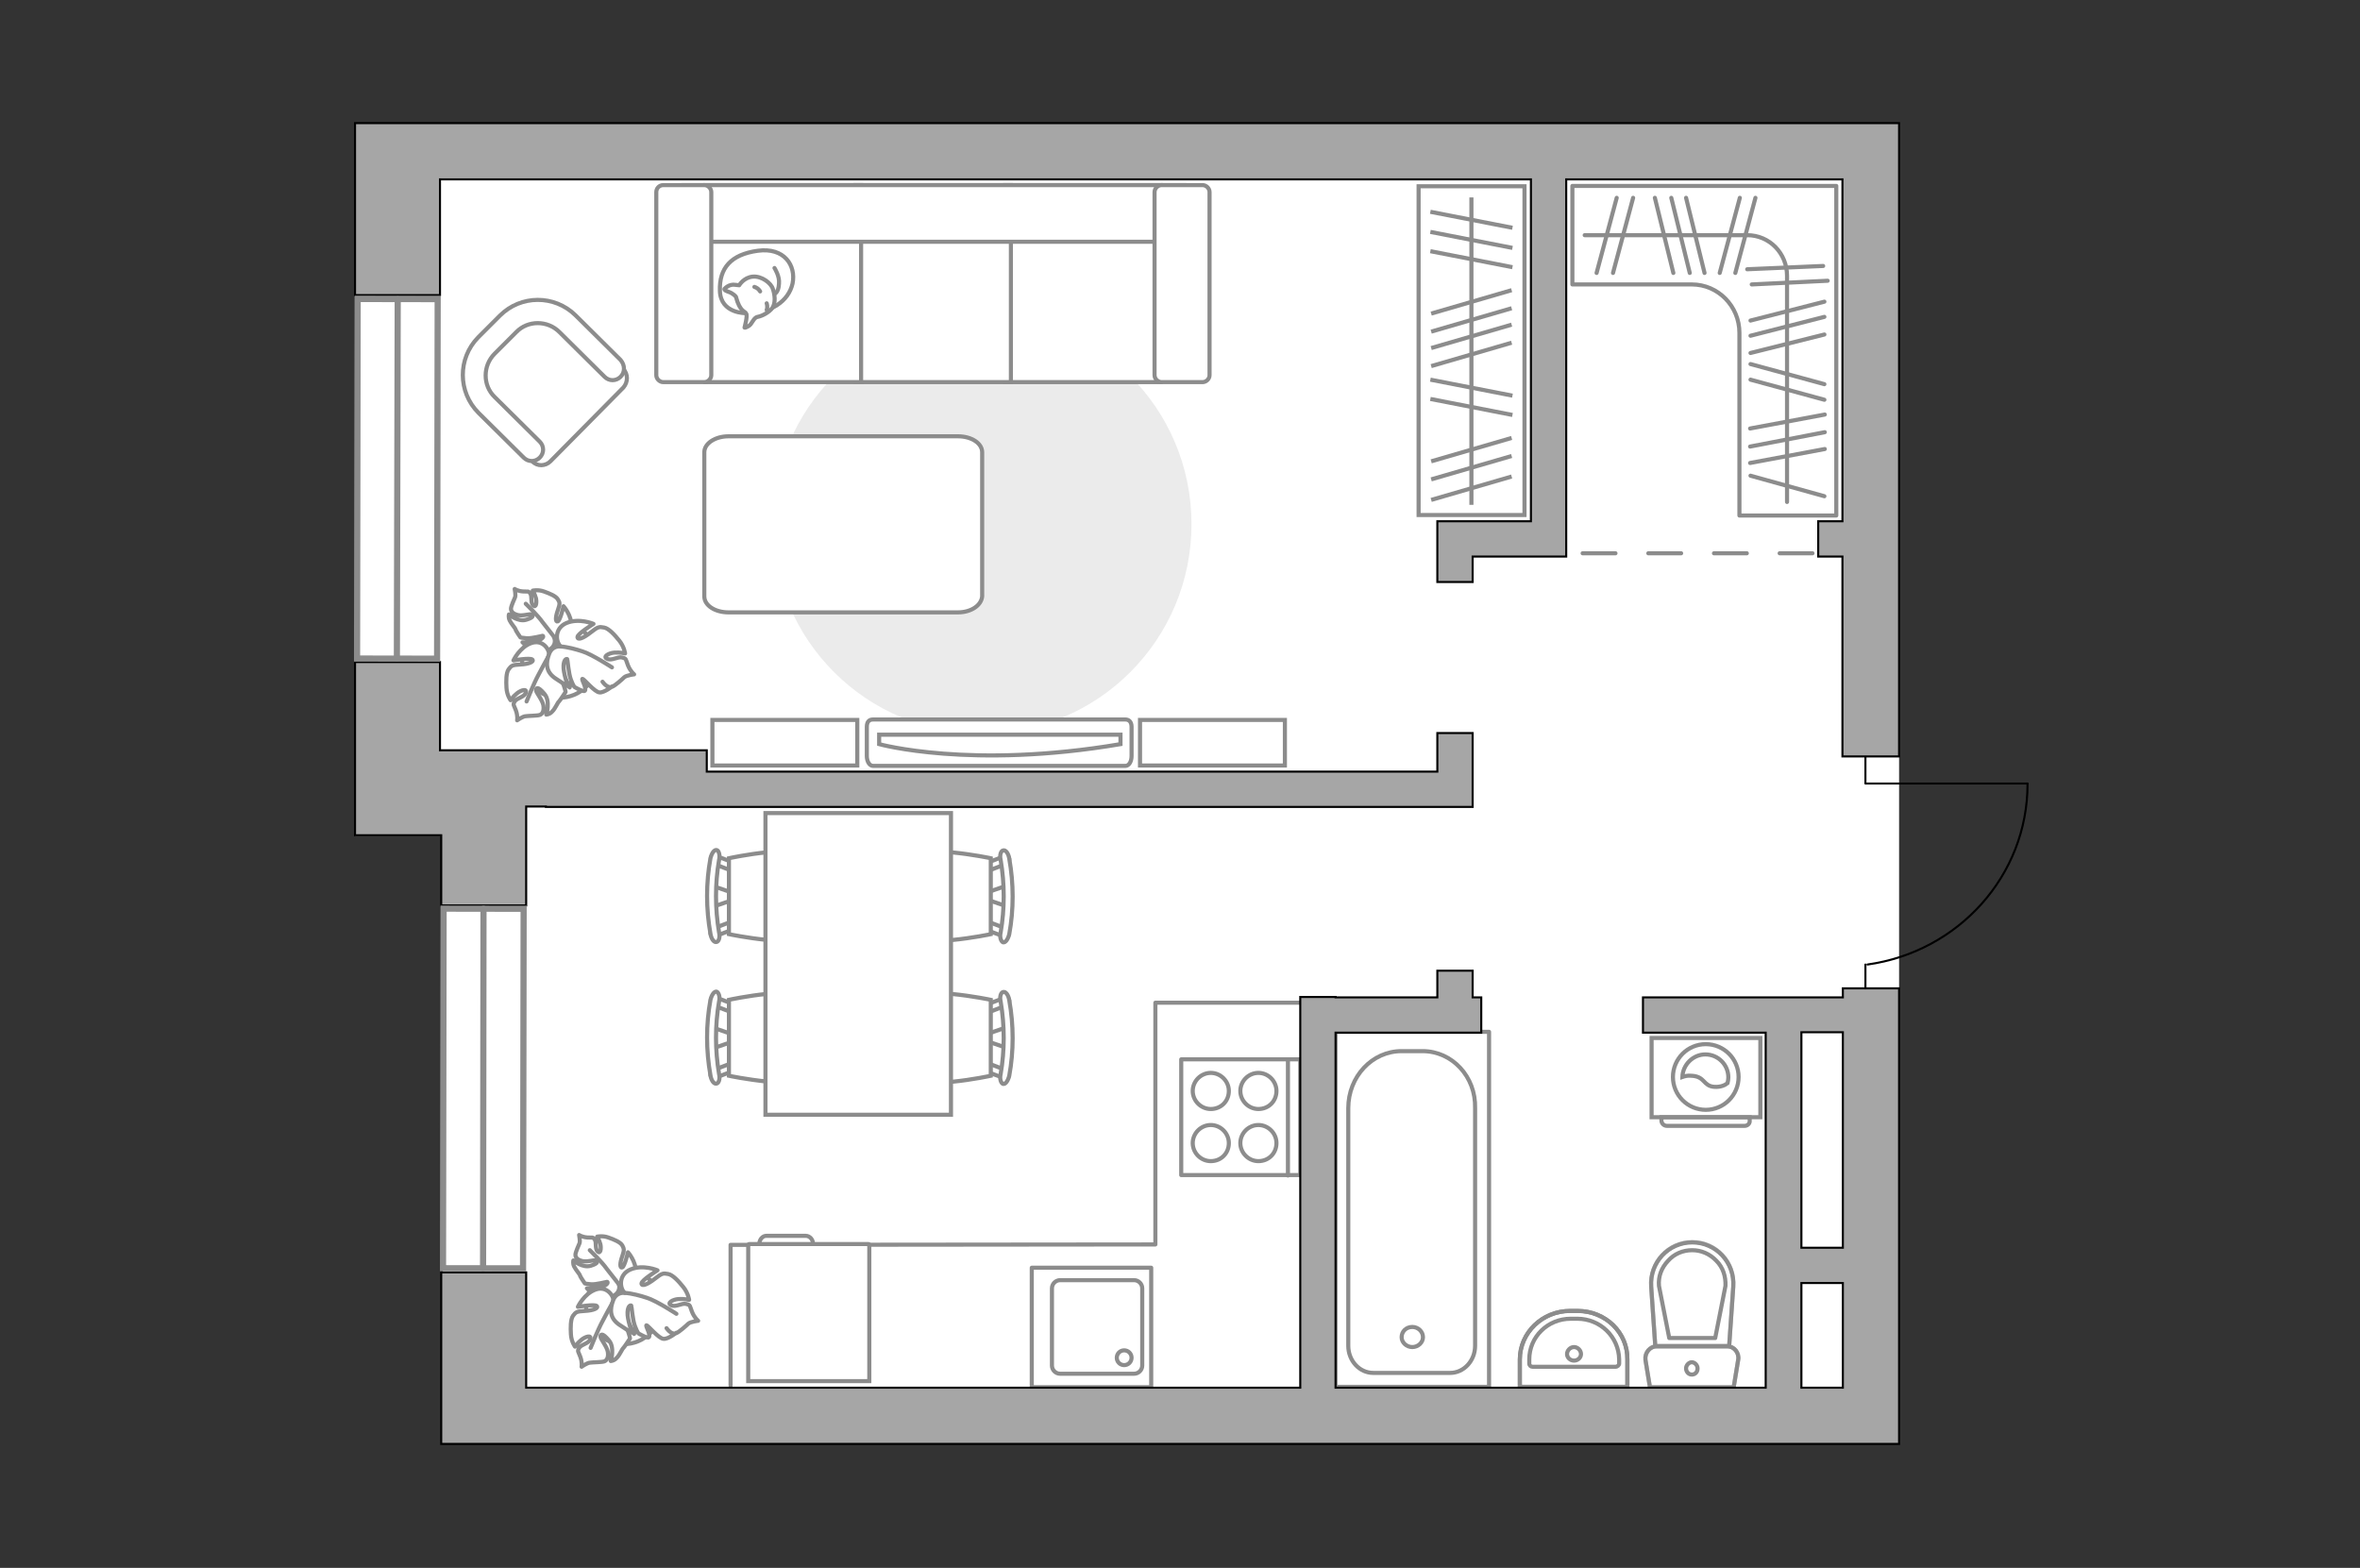 <?xml version="1.0" encoding="utf-8"?>
<!-- Generator: Adobe Illustrator 27.0.0, SVG Export Plug-In . SVG Version: 6.00 Build 0)  -->
<svg version="1.1" xmlns="http://www.w3.org/2000/svg" xmlns:xlink="http://www.w3.org/1999/xlink" x="0px" y="0px"
	 viewBox="0 0 575 382" style="enable-background:new 0 0 575 382;" xml:space="preserve">
<rect x="0" y="0" width="575" height="382" fill="#333333" stroke="none"/>
<style type="text/css">
	.st0{fill:#FFFFFF;}
	.st1{fill:#EBEBEB;}
	.st2{fill:#FFFFFF;stroke:#8C8C8C;stroke-linecap:round;stroke-linejoin:round;stroke-miterlimit:10;}
	.st3{fill:#FFFFFF;stroke:#8C8C8C;stroke-miterlimit:10;}
	.st4{fill:none;stroke:#8C8C8C;stroke-linecap:round;stroke-linejoin:round;stroke-miterlimit:10;}
	.st5{fill-rule:evenodd;clip-rule:evenodd;fill:#FFFFFF;fill-opacity:0.1;stroke:#8C8C8C;stroke-miterlimit:10;}
	.st6{fill:none;stroke:#000000;stroke-width:0.5;stroke-linecap:round;stroke-linejoin:round;stroke-miterlimit:10;}
	.st7{opacity:0.5;}
	.st8{fill:#A6A6A6;stroke:#000000;stroke-width:0.5;stroke-miterlimit:10;}
	.st9{fill:none;stroke:#8C8C8C;stroke-linecap:round;stroke-linejoin:round;stroke-miterlimit:10;stroke-dasharray:8;}
	.st10{fill:#FFFFFF;stroke:#8C8C8C;stroke-width:1.5;stroke-linecap:round;stroke-miterlimit:10;}
</style>
<g id="bg_1_">
	<polygon class="st0" points="269.9,30.2 269.9,30 86.5,30 86.5,203.7 107.9,203.7 107.9,351 462.7,351 462.7,30.2 	"/>
</g>
<g id="furniture_1_">
	<path id="Vector_51_00000063601384587288480310000012534421359950177723_" class="st1" d="M239.3,178.7c-28.2,0-51-22.8-51-51
		c0-28.2,22.8-51,51-51c28.2,0,51,22.8,51,51C290.3,155.9,267.5,178.7,239.3,178.7z"/>
	<path id="Vector_84_00000132796531337775205470000003392507785241576619_" class="st2" d="M233.4,149.2h-55.9
		c-3.3,0-5.9-1.7-5.9-3.9v-35.1c0-2.2,2.7-3.9,5.9-3.9h55.9c3.3,0,5.9,1.7,5.9,3.9v35.1C239.1,147.5,236.6,149.2,233.4,149.2z"/>
	<g>
		<path id="Vector_54_00000106109659989484855700000004540420212700140929_" class="st3" d="M282.8,45.1h-37.9v48h37.9V45.1z"/>
		<path id="Vector_55_00000046305506564868094140000008238855787675787138_" class="st3" d="M246.3,45.1h-37.9v48h37.9V45.1z"/>
		<path id="Vector_56_00000101072740965525499300000014974638238709993106_" class="st3" d="M209.8,45.1h-37.9v48h37.9V45.1z"/>
		<path id="Vector_57_00000150080458668119923940000016073640746656556475_" class="st3" d="M284.8,58.9l3.6-13.8H166.5v13.8H284.8z
			"/>
		<path id="Vector_58_00000047760506928261976010000003487283619924689585_" class="st3" d="M281.3,46.8v44.6c0,0.9,0.8,1.7,1.7,1.7
			h10c0.9,0,1.7-0.8,1.7-1.7V46.8c0-0.9-0.8-1.7-1.7-1.7h-10C282.1,45.1,281.3,45.9,281.3,46.8z"/>
		<path id="Vector_59_00000072969241410565294150000005110201364545282491_" class="st3" d="M159.9,46.8v44.6c0,0.9,0.8,1.7,1.7,1.7
			h10c0.9,0,1.7-0.8,1.7-1.7V46.8c0-0.9-0.8-1.7-1.7-1.7h-10C160.6,45.1,159.9,45.9,159.9,46.8z"/>
		<g>
			<path class="st2" d="M181.8,76.3c0,0-6.2,0.2-6.4-5.4s2.7-8.9,9.2-9.8c6.5-0.9,9.4,3.6,8.5,8C192.1,73.4,187.9,76.3,181.8,76.3z"
				/>
			<path class="st2" d="M179.3,72.3c0,0-0.6-0.8-1.8-1.2c-1.2-0.4-1-0.7-1-0.7s1.1-1.3,2.7-1c0.9,0.1,0.9,0.1,0.9,0.1
				s1.1-1.9,3.3-2.1c2.2-0.2,4.5,1.6,4.9,3c0.5,1.4,0.7,3.4-0.1,4.6c-0.8,1.1-2.5,2-3.6,2.2c-1.1,0.2-1.3,1.8-2.3,2.3
				c-0.9,0.5-0.9,0.3-0.9,0.3s0.8-2.9,0.4-3.4C181.6,75.8,180.3,76.1,179.3,72.3z"/>
			<path class="st2" d="M185.2,71c0,0-0.4-0.8-1.4-1.1"/>
			<path class="st2" d="M186.8,73.9c0,0,0.3,0.9,0,1.6"/>
			<path class="st4" d="M188.7,71.6c0,0,1-0.3,1.1-2.5c0.2-1.8-1.1-3.8-1.1-3.8"/>
		</g>
	</g>
	<g>
		<g>
			<path class="st3" d="M428.9,272.2h-26.5v-19.3h26.5V272.2z"/>
			<path class="st5" d="M425.1,274.3h-19c-0.7,0-1.3-0.6-1.3-1.3v-0.8h21.5v0.8C426.4,273.7,425.8,274.3,425.1,274.3z"/>
		</g>
		<g>
			<circle class="st3" cx="415.6" cy="262.4" r="8"/>
			<path class="st3" d="M417.7,264.8c-2.8-0.2-2.2-2.5-5.5-2.7c-1.1-0.1-1.7,0.1-2.3,0.3c0.1-3,2.6-5.5,5.6-5.5
				c3.1,0,5.6,2.5,5.6,5.6c0,0.5-0.1,1-0.2,1.4C420.3,264.4,419.2,264.9,417.7,264.8z"/>
		</g>
	</g>
	<g>
		<path id="Vector_60_00000180355986180801901340000000734116638508219796_" class="st3" d="M132,152.8c-4.4,2.4-6.1,7.9-3.7,12.4
			c2.4,4.4,7.9,6.1,12.4,3.7c4.4-2.4,6.1-7.9,3.7-12.4C141.9,152.1,136.4,150.4,132,152.8z"/>
		<path class="st2" d="M135,155.3c0,0,0.7,1.4-0.6,2.6c-1.4,1.1-3,1.9-5,0.3c-2-1.5-2.1-1.7-2.1-1.7s2.7,0.1,4-0.5
			c1.3-0.6,1.1-1.1,0.9-1.1s-2.6,0.7-3.9,0.6c-1.3-0.1-1.5-0.2-1.5-0.2s-1.2-1.7-1.2-2c-0.1-0.3-1-1.3-1.4-2.1
			c-0.4-0.8-0.2-1.5-0.2-1.5s2.2,1.9,4.2,1.3c2-0.6,1.7-1.1,1.3-1.3c-0.4-0.2-2.4,0.5-3.5,0.1c-1.1-0.3-1.5-0.9-1.5-1.5
			s0.8-2.3,1-2.8c0.2-0.5-0.1-2-0.1-2s0.7,0.5,2,0.6c1.3,0.1,1.3-0.2,1.8,0.5c0.5,0.7,0,2.2,0.7,2.9c0.7,0.7,0.9-0.6,0.7-1.7
			c-0.3-1.1-0.8-1.9-0.8-1.9s1.3-0.3,2.7,0.2c1.4,0.5,2.9,1.1,3.4,1.9s0.6,1,0,2.7c-0.6,1.7-0.6,2.9,0,2.7c0.6-0.2,1.4-3.7,1.4-3.7
			s2,2.2,1.9,4.8C138.7,155.3,136.2,155.8,135,155.3z"/>
		<path class="st4" d="M128.1,147.1c0,0,3,2.9,4.1,4.5c0.8,1,2.3,2.9,2.9,3.7c0.9,1.1,1.4,2.5,1.6,3.9"/>
		<path class="st2" d="M133.8,159.7c0,0,1.2-1.5,3.1-0.5c1.9,0.9,3.4,2.3,2.7,5.2c-0.7,2.9-0.8,3.1-0.8,3.1s-1.2-2.9-2.4-4.1
			c-1.2-1.1-1.6-0.6-1.6-0.5c0,0.2,1.9,2.5,2.5,3.9c0.5,1.5,0.5,1.8,0.5,1.8s-1.3,2-1.6,2.3c-0.3,0.2-0.9,1.7-1.6,2.4
			c-0.7,0.8-1.5,0.8-1.5,0.8s1.1-3.3-0.5-5.1c-1.6-1.9-2-1.4-2-0.8c0,0.5,1.6,2.4,1.8,3.7c0.2,1.4-0.3,2.1-0.9,2.3
			c-0.6,0.2-2.8,0.2-3.4,0.3c-0.7,0-2.1,1-2.1,1s0.2-1-0.3-2.4c-0.5-1.4-0.8-1.3-0.3-2.2c0.6-0.9,2.3-1,2.7-2.1
			c0.4-1.1-1.1-0.7-2.1,0.1c-1,0.8-1.6,1.7-1.6,1.7s-0.9-1.2-1-3c-0.1-1.7-0.1-3.6,0.5-4.5c0.7-0.9,0.8-1.1,2.9-1.2
			c2.1-0.1,3.4-0.7,2.9-1.2c-0.5-0.5-4.6,0.2-4.6,0.2s1.5-3.2,4.3-4.2C132.2,155.7,133.9,158.2,133.8,159.7z"/>
		<path class="st4" d="M128.3,170.9c0,0,1.8-4.5,2.9-6.5c0.7-1.3,2-3.8,2.6-4.8c0.8-1.5,2-2.7,3.5-3.5"/>
		<g>
			<path class="st2" d="M146.8,166.1c0.9,1.2,1.7,1.5,2.4,1.2c0.7-0.3,2.4-1.8,2.9-2.3c0.6-0.5,2.4-0.7,2.4-0.7s-0.9-0.7-1.5-2.2
				c-0.6-1.5-0.3-1.6-1.4-1.9c-1.1-0.3-2.6,0.9-3.7,0.3c-1.1-0.5,0.4-1.4,1.8-1.5c1.4-0.1,2.6,0.2,2.6,0.2s-0.2-1.6-1.4-3.1
				s-2.6-3-3.7-3.2c-1.2-0.2-1.4-0.3-3.3,1.2s-3.2,1.9-3.2,1.1c0-0.8,3.9-3.2,3.9-3.2s-3.5-1.5-6.6-0.2c-3,1.3-2.6,4.6-1.4,5.7
				c0,0-2-0.3-2.8,1.8c-0.8,2.1-1,4.4,1.7,6.1c2.7,1.8,2.9,1.8,2.9,1.8s-1.2-3.2-1.1-5c0.1-1.8,0.9-1.7,0.9-1.6
				c0.1,0.1,0.3,3.4,0.9,5c0.6,1.6,0.9,1.8,0.9,1.8s2.2,1.3,2.5,0.9c0.5-0.6-0.9-2.8-0.6-2.9c0.4,0,3,3.3,4.2,3.3
				c1.1,0.1,3.1-1.5,3.1-1.5"/>
			<path class="st4" d="M149.1,162.6c0,0-4.9-3.2-7.2-3.9c-1.5-0.5-3.7-1.1-5.4-1.2"/>
		</g>
	</g>
	<g>
		<g id="Group_2_00000015336402506418620670000010116602704153033150_">
			<g id="Group_3_00000057863080508264290390000007402103404433044151_">
				<path id="Vector_10_00000086662318630737685460000004251205953319430562_" class="st3" d="M245.2,255.3l-5.2-1.8v-1.4l5.2-1.8
					V255.3z"/>
			</g>
			<g id="Group_4_00000162344780416122967780000013231961420739116976_">
				<path id="Vector_11_00000024688358018587587950000018435619502500744837_" class="st3" d="M240.2,245.5c0-0.5,0.3-0.9,0.6-0.9
					l4.2-1.6c0.4-0.2,0.8,0.2,0.9,0.7c0.1,0.6-0.2,1.1-0.5,1.2l-4.2,1.6c-0.4,0.2-0.8-0.2-0.9-0.7
					C240.2,245.7,240.2,245.6,240.2,245.5z"/>
			</g>
			<g id="Group_5_00000016782380593129930560000014854953199858785958_">
				<path id="Vector_12_00000039847280218233497480000007373435213704847017_" class="st3" d="M240.2,260.2c0-0.1,0-0.2,0-0.3
					c0.1-0.6,0.5-0.9,0.9-0.7l4.2,1.6c0.4,0.2,0.6,0.7,0.5,1.3c-0.1,0.6-0.5,0.9-0.9,0.7l-4.2-1.6
					C240.4,261.1,240.2,260.7,240.2,260.2z"/>
			</g>
			<path id="Vector_13_00000105418231981868285340000005835639876006100372_" class="st3" d="M219.7,262.1c-3.3-3.3-3.3-15.3,0-18.5
				c3.8-3.8,21.7,0,21.7,0v18.5C241.4,262.1,223.6,266,219.7,262.1z"/>
			<path id="Vector_14_00000172410473498580482530000014913292103531463315_" class="st3" d="M243.8,261.7c1-5.8,1-11.8,0-17.7
				c-0.3-1.2,0.1-2.2,0.6-2.3c0.6-0.2,1.3,0.7,1.5,2c1.1,6.1,1.1,12.4,0,18.4c-0.3,1.2-0.9,2.1-1.5,2
				C243.9,263.9,243.5,262.9,243.8,261.7z"/>
		</g>
		<g id="Group_2_00000148646556961109364490000009339832572378301574_">
			<g id="Group_3_00000015321017677123535240000015891036531698201744_">
				<path id="Vector_10_00000017476242237119835920000014000854102576324526_" class="st3" d="M245.2,220.8L240,219v-1.4l5.2-1.8
					V220.8z"/>
			</g>
			<g id="Group_4_00000108293951118553210450000012621661175627960502_">
				<path id="Vector_11_00000073683664084529902400000000593533378684921254_" class="st3" d="M240.2,211c0-0.5,0.3-0.9,0.6-0.9
					l4.2-1.6c0.4-0.2,0.8,0.2,0.9,0.7c0.1,0.6-0.2,1.1-0.5,1.2l-4.2,1.6c-0.4,0.2-0.8-0.2-0.9-0.7
					C240.2,211.1,240.2,211.1,240.2,211z"/>
			</g>
			<g id="Group_5_00000103944481849528600500000015985952119652286885_">
				<path id="Vector_12_00000082337973107809450100000017054371996315346832_" class="st3" d="M240.2,225.7c0-0.1,0-0.2,0-0.3
					c0.1-0.6,0.5-0.9,0.9-0.7l4.2,1.6c0.4,0.2,0.6,0.7,0.5,1.3c-0.1,0.6-0.5,0.9-0.9,0.7l-4.2-1.6
					C240.4,226.6,240.2,226.1,240.2,225.7z"/>
			</g>
			<path id="Vector_13_00000037671887684975490940000012866196184029491333_" class="st3" d="M219.7,227.6c-3.3-3.3-3.3-15.3,0-18.5
				c3.8-3.8,21.7,0,21.7,0v18.5C241.4,227.6,223.6,231.4,219.7,227.6z"/>
			<path id="Vector_14_00000018198258488595437080000017095031750069679252_" class="st3" d="M243.8,227.2c1-5.8,1-11.8,0-17.7
				c-0.3-1.2,0.1-2.2,0.6-2.3c0.6-0.2,1.3,0.7,1.5,2c1.1,6.1,1.1,12.4,0,18.4c-0.3,1.2-0.9,2.1-1.5,2
				C243.9,229.4,243.5,228.3,243.8,227.2z"/>
		</g>
		<g id="Group_2_00000058591506714036895860000000427586754083725209_">
			<g id="Group_3_00000098918551164818528660000017834861245703638919_">
				<path id="Vector_10_00000172400292983081217830000012116792830963851166_" class="st3" d="M173.8,215.9l5.2,1.8v1.4l-5.2,1.8
					V215.9z"/>
			</g>
			<g id="Group_4_00000131365727495944565190000004380900805741093528_">
				<path id="Vector_11_00000106869933980933495900000007392309520560922757_" class="st3" d="M178.8,225.7c0,0.5-0.3,0.9-0.6,0.9
					l-4.2,1.6c-0.4,0.2-0.8-0.2-0.9-0.7c-0.1-0.6,0.2-1.1,0.5-1.2l4.2-1.6c0.4-0.2,0.8,0.2,0.9,0.7
					C178.8,225.5,178.8,225.6,178.8,225.7z"/>
			</g>
			<g id="Group_5_00000070101604949241301360000016429868835921233812_">
				<path id="Vector_12_00000073684432340852683120000003300311211582096062_" class="st3" d="M178.8,211c0,0.1,0,0.2,0,0.3
					c-0.1,0.6-0.5,0.9-0.9,0.7l-4.2-1.6c-0.4-0.2-0.6-0.7-0.5-1.3c0.1-0.6,0.5-0.9,0.9-0.7l4.2,1.6
					C178.5,210.1,178.8,210.5,178.8,211z"/>
			</g>
			<path id="Vector_13_00000091005892535355490340000015034639652302705796_" class="st3" d="M199.3,209.1c3.3,3.3,3.3,15.3,0,18.5
				c-3.8,3.8-21.7,0-21.7,0v-18.5C177.6,209.1,195.4,205.2,199.3,209.1z"/>
			<path id="Vector_14_00000081648026813698324270000005436788284504330928_" class="st3" d="M175.2,209.5c-1,5.8-1,11.8,0,17.7
				c0.3,1.2-0.1,2.2-0.6,2.3c-0.6,0.2-1.3-0.7-1.5-2c-1.1-6.1-1.1-12.4,0-18.4c0.3-1.2,0.9-2.1,1.5-2
				C175.1,207.2,175.5,208.3,175.2,209.5z"/>
		</g>
		<g id="Group_2_00000052784300488170684060000000347986205771041722_">
			<g id="Group_3_00000129202956688761615280000003022883933362044312_">
				<path id="Vector_10_00000069382164018320363690000016417904546431135892_" class="st3" d="M173.8,250.4l5.2,1.8v1.4l-5.2,1.8
					V250.4z"/>
			</g>
			<g id="Group_4_00000143610142090337105520000014559386981880628368_">
				<path id="Vector_11_00000000924249466639391720000006659568578067914629_" class="st3" d="M178.8,260.2c0,0.5-0.3,0.9-0.6,0.9
					l-4.2,1.6c-0.4,0.2-0.8-0.2-0.9-0.7c-0.1-0.6,0.2-1.1,0.5-1.2l4.2-1.6c0.4-0.2,0.8,0.2,0.9,0.7
					C178.8,260,178.8,260.1,178.8,260.2z"/>
			</g>
			<g id="Group_5_00000111902269369371547830000002209560535472322977_">
				<path id="Vector_12_00000147936103203604137700000000521972024056311212_" class="st3" d="M178.8,245.5c0,0.1,0,0.2,0,0.3
					c-0.1,0.6-0.5,0.9-0.9,0.7l-4.2-1.6c-0.4-0.2-0.6-0.7-0.5-1.3c0.1-0.6,0.5-0.9,0.9-0.7l4.2,1.6
					C178.5,244.6,178.8,245,178.8,245.5z"/>
			</g>
			<path id="Vector_13_00000071561840212467267070000007976117899600361396_" class="st3" d="M199.3,243.6c3.3,3.3,3.3,15.3,0,18.5
				c-3.8,3.8-21.7,0-21.7,0v-18.5C177.6,243.6,195.4,239.7,199.3,243.6z"/>
			<path id="Vector_14_00000000223032610784600270000012452083514838036888_" class="st3" d="M175.2,244c-1,5.8-1,11.8,0,17.7
				c0.3,1.2-0.1,2.2-0.6,2.3c-0.6,0.2-1.3-0.7-1.5-2c-1.1-6.1-1.1-12.4,0-18.4c0.3-1.2,0.9-2.1,1.5-2
				C175.1,241.8,175.5,242.9,175.2,244z"/>
		</g>
		<path id="Vector_35_00000005957541025776338430000014724406264359003060_" class="st3" d="M231.7,198.1v73.5h-45.2v-60v-13.5
			H231.7z"/>
	</g>
	<path id="Vector_148_00000152248865391665571190000010286566639938822047_" class="st4" d="M178,337.6v-34.3l103.5-0.1v-58.9h35.2"
		/>
	<g>
		<path id="Vector_8_00000013194332027249652380000016368391824867295385_" class="st3" d="M182.6,303.1h29c0.1,0,0.2,0.1,0.2,0.2
			v33.2h-29.5v-33.2C182.4,303.2,182.4,303.1,182.6,303.1z"/>
		<path id="Vector_9_00000023250125453366907280000003359328485491276459_" class="st3" d="M198.1,303.1H185c0-1.1,0.8-2,1.7-2h9.6
			C197.3,301.1,198.1,302,198.1,303.1z"/>
	</g>
	<g>
		<g>
			<path id="Vector_90_00000148645574533573889230000005238915966033707168_" class="st3" d="M212.7,186.6c-0.8,0-1.5-1-1.5-2.4
				v-7.1c0-1.3,0.6-1.8,1.5-1.8h61.5c0.8,0,1.5,0.5,1.5,1.8v7.1c0,1.3-0.6,2.4-1.5,2.4H212.7z"/>
			<path id="Vector_91_00000106141180070781092810000003740111789324478107_" class="st3" d="M273,179h-58.8l0,2.3
				c0,0,22.3,6.2,58.8,0L273,179z"/>
		</g>
		
			<rect x="277.7" y="175.4" transform="matrix(-1 -1.348118e-10 1.348118e-10 -1 590.757 361.904)" class="st3" width="35.3" height="11.1"/>
		
			<rect x="173.5" y="175.4" transform="matrix(-1 -1.347088e-10 1.347088e-10 -1 382.372 361.904)" class="st3" width="35.3" height="11.1"/>
	</g>
	<g>
		<path id="Vector_37_00000072247369373268868890000012828969741264985242_" class="st3" d="M151.9,94.4l-17.8,18
			c-1.2,1.2-3.2,1.3-4.4,0L117.2,100c-4.5-4.5-4.5-11.8-0.1-16.4l5.9-6c4.5-4.5,11.8-4.5,16.4-0.1l12.4,12.3
			C153.1,91.2,153,93.1,151.9,94.4z"/>
		<path id="Vector_38_00000090284367640943363000000008862326611300350620_" class="st3" d="M151.2,91.8c-1.1,1.1-2.8,1.1-3.9,0
			l-11-10.9c-2.9-2.9-7.7-2.9-10.5,0l-5.3,5.3c-2.9,2.9-2.9,7.7,0,10.5l11,10.9c1.1,1.1,1.1,2.8,0,3.9c-1.1,1.1-2.8,1.1-3.9,0
			l-11-10.9c-5.1-5.1-5.1-13.3-0.1-18.4l5.3-5.3c5.1-5.1,13.3-5.1,18.4-0.1l11,10.9C152.3,89,152.3,90.7,151.2,91.8z"/>
	</g>
	<g>
		<path class="st4" d="M425.5,45.3L425.5,45.3l-42.4,0v24h29.1c6.4,0,11.6,5.3,11.6,11.8v44.5h23.6V45.3H425.5z"/>
		<line class="st4" x1="444.6" y1="101" x2="426.4" y2="104.4"/>
		<line class="st4" x1="444.6" y1="109.4" x2="426.4" y2="112.8"/>
		<line class="st4" x1="444.6" y1="105.3" x2="426.4" y2="108.8"/>
		<line class="st4" x1="444.5" y1="93.6" x2="426.5" y2="88.7"/>
		<line class="st4" x1="444.5" y1="120.9" x2="426.5" y2="115.9"/>
		<line class="st4" x1="444.5" y1="97.4" x2="426.5" y2="92.5"/>
		<line class="st4" x1="444.2" y1="64.8" x2="425.7" y2="65.6"/>
		<line class="st4" x1="445.3" y1="68.4" x2="426.8" y2="69.3"/>
		<line class="st4" x1="444.5" y1="73.5" x2="426.5" y2="78.1"/>
		<line class="st4" x1="444.5" y1="81.5" x2="426.5" y2="86"/>
		<line class="st4" x1="444.5" y1="77.2" x2="426.5" y2="81.8"/>
		<g>
			<line class="st4" x1="422.8" y1="66.5" x2="427.7" y2="48.2"/>
			<line class="st4" x1="389" y1="66.5" x2="393.9" y2="48.2"/>
			<line class="st4" x1="393" y1="66.5" x2="397.9" y2="48.2"/>
			<line class="st4" x1="419" y1="66.5" x2="423.9" y2="48.2"/>
			<line class="st4" x1="415.3" y1="66.5" x2="410.8" y2="48.2"/>
			<line class="st4" x1="407.7" y1="66.5" x2="403.2" y2="48.2"/>
			<line class="st4" x1="411.7" y1="66.5" x2="407.2" y2="48.2"/>
		</g>
		<path class="st4" d="M386.1,57.3h39.6c5.4,0,9.7,4.4,9.7,9.9v55.1"/>
	</g>
	<g>
		
			<rect x="318.5" y="72.5" transform="matrix(3.223535e-10 1 -1 3.223535e-10 443.935 -273.121)" class="st3" width="80.1" height="25.8"/>
		<line class="st3" x1="348.5" y1="51.6" x2="368.5" y2="55.5"/>
		<line class="st3" x1="348.5" y1="92.5" x2="368.5" y2="96.4"/>
		<line class="st3" x1="348.5" y1="97.2" x2="368.5" y2="101.1"/>
		<line class="st3" x1="348.7" y1="112.4" x2="368.3" y2="106.7"/>
		<line class="st3" x1="348.7" y1="121.8" x2="368.3" y2="116.1"/>
		<line class="st3" x1="348.7" y1="116.8" x2="368.3" y2="111.1"/>
		<line class="st3" x1="348.5" y1="56.5" x2="368.5" y2="60.4"/>
		<line class="st3" x1="348.5" y1="61.2" x2="368.5" y2="65.1"/>
		<line class="st3" x1="348.7" y1="84.8" x2="368.3" y2="79.1"/>
		<line class="st3" x1="348.7" y1="89.2" x2="368.3" y2="83.5"/>
		<line class="st3" x1="348.7" y1="76.4" x2="368.3" y2="70.7"/>
		<line class="st3" x1="348.7" y1="80.8" x2="368.3" y2="75.1"/>
		<line class="st3" x1="358.5" y1="48.1" x2="358.5" y2="123"/>
	</g>
	<g>
		<path id="Vector_60_00000183240104156269310930000006183773952275276719_" class="st3" d="M147.6,310.3c-4.4,2.4-6.1,7.9-3.7,12.4
			c2.4,4.4,7.9,6.1,12.4,3.7c4.4-2.4,6.1-7.9,3.7-12.4C157.6,309.6,152,307.9,147.6,310.3z"/>
		<path class="st2" d="M150.7,312.7c0,0,0.7,1.4-0.6,2.6c-1.4,1.1-3,1.9-5,0.3c-2-1.5-2.1-1.7-2.1-1.7s2.7,0.1,4-0.5
			c1.3-0.6,1.1-1.1,0.9-1.1s-2.6,0.7-3.9,0.6c-1.3-0.1-1.5-0.2-1.5-0.2s-1.2-1.7-1.2-2c-0.1-0.3-1-1.3-1.4-2.1
			c-0.4-0.8-0.2-1.5-0.2-1.5s2.2,1.9,4.2,1.3c2-0.6,1.7-1.1,1.3-1.3c-0.4-0.2-2.4,0.5-3.5,0.1c-1.1-0.3-1.5-0.9-1.5-1.5
			c0-0.6,0.8-2.3,1-2.8c0.2-0.5-0.1-2-0.1-2s0.7,0.5,2,0.6c1.3,0.1,1.3-0.2,1.8,0.5c0.5,0.7,0,2.2,0.7,2.9c0.7,0.7,0.9-0.6,0.7-1.7
			c-0.3-1.1-0.8-1.9-0.8-1.9s1.3-0.3,2.7,0.2s2.9,1.1,3.4,1.9c0.4,0.8,0.6,1,0,2.7c-0.6,1.7-0.6,2.9,0,2.7c0.6-0.2,1.4-3.7,1.4-3.7
			s2,2.2,1.9,4.8C154.4,312.8,151.8,313.3,150.7,312.7z"/>
		<path class="st4" d="M143.7,304.6c0,0,3,2.9,4.1,4.5c0.8,1,2.3,2.9,2.9,3.7c0.9,1.1,1.4,2.5,1.6,3.9"/>
		<path class="st2" d="M149.5,317.2c0,0,1.2-1.5,3.1-0.5c1.9,0.9,3.4,2.3,2.7,5.2c-0.7,2.9-0.8,3.1-0.8,3.1s-1.2-2.9-2.4-4.1
			c-1.2-1.1-1.6-0.6-1.6-0.5c0,0.2,1.9,2.5,2.5,3.9c0.5,1.5,0.5,1.8,0.5,1.8s-1.3,2-1.6,2.3c-0.3,0.2-0.9,1.7-1.6,2.4
			c-0.7,0.8-1.5,0.8-1.5,0.8s1.1-3.3-0.5-5.1c-1.6-1.9-2-1.4-2-0.8c0,0.5,1.6,2.4,1.8,3.7c0.2,1.4-0.3,2.1-0.9,2.3
			c-0.6,0.2-2.8,0.2-3.4,0.3c-0.7,0-2.1,1-2.1,1s0.2-1-0.3-2.4c-0.5-1.4-0.8-1.3-0.3-2.2c0.6-0.9,2.3-1,2.7-2.1
			c0.4-1.1-1.1-0.7-2.1,0.1c-1,0.8-1.6,1.7-1.6,1.7s-0.9-1.2-1-3c-0.1-1.7-0.1-3.6,0.5-4.5c0.7-0.9,0.8-1.1,2.9-1.2
			c2.1-0.1,3.4-0.7,2.9-1.2c-0.5-0.5-4.6,0.2-4.6,0.2s1.5-3.2,4.3-4.2C147.8,313.2,149.6,315.7,149.5,317.2z"/>
		<path class="st4" d="M143.9,328.4c0,0,1.8-4.5,2.9-6.5c0.7-1.3,2-3.8,2.6-4.8c0.8-1.5,2-2.7,3.5-3.5"/>
		<g>
			<path class="st2" d="M162.4,323.6c0.9,1.2,1.7,1.5,2.4,1.2c0.7-0.3,2.4-1.8,2.9-2.3c0.6-0.5,2.4-0.7,2.4-0.7s-0.9-0.7-1.5-2.2
				c-0.6-1.5-0.3-1.6-1.4-1.9c-1.1-0.3-2.6,0.9-3.7,0.3c-1.1-0.5,0.4-1.4,1.8-1.5c1.4-0.1,2.6,0.2,2.6,0.2s-0.2-1.6-1.4-3.1
				c-1.2-1.5-2.6-3-3.7-3.2c-1.2-0.2-1.4-0.3-3.3,1.2c-1.8,1.4-3.2,1.9-3.2,1.1c0-0.8,3.9-3.2,3.9-3.2s-3.5-1.5-6.6-0.2
				c-3,1.3-2.6,4.6-1.4,5.7c0,0-2-0.3-2.8,1.8c-0.8,2.1-1,4.4,1.7,6.1c2.7,1.8,2.9,1.8,2.9,1.8s-1.2-3.2-1.1-5
				c0.1-1.8,0.9-1.7,0.9-1.6c0.1,0.1,0.3,3.4,0.9,5c0.6,1.6,0.9,1.8,0.9,1.8s2.2,1.3,2.5,0.9c0.5-0.6-0.9-2.8-0.6-2.9
				c0.4,0,3,3.3,4.2,3.3c1.1,0.1,3.1-1.5,3.1-1.5"/>
			<path class="st4" d="M164.8,320.1c0,0-4.9-3.2-7.2-3.9c-1.5-0.5-3.7-1.1-5.4-1.2"/>
		</g>
	</g>
</g>
<g id="plan">
	<g>
		<polyline class="st6" points="494,190.9 454.5,190.9 454.5,184.3 		"/>
		<line class="st6" x1="454.5" y1="241.1" x2="454.5" y2="235"/>
		<path class="st6" d="M455,235c22.1-3.1,39-21.6,39-44"/>
	</g>
	<g>
		<g class="st7">
			<path class="st4" d="M403.7,328l17.1,0c1.7,0,3,1.6,2.7,3.3l-1.1,6.7l-20.4,0l-1.1-6.7C400.7,329.6,402,328,403.7,328z"/>
			<path class="st4" d="M421.3,327.9h-18l-1-14.5c-0.4-5.8,4.2-10.8,10-10.8c5.8,0,10.4,4.9,10,10.8L421.3,327.9z"/>
		</g>
		<g>
			<path class="st4" d="M403.7,328l17.1,0c1.7,0,3,1.6,2.7,3.3l-1.1,6.7l-20.4,0l-1.1-6.7C400.7,329.6,402,328,403.7,328z"/>
			<path class="st4" d="M412.3,302.7L412.3,302.7c5.8,0,10.4,4.9,10,10.8l-1,14.5h-18l-1-14.5C401.9,307.6,406.5,302.7,412.3,302.7z
				"/>
			<path class="st4" d="M417.9,326l2.5-12.7c0.1-2.3-0.6-4.5-2.2-6.1c-1.6-1.7-3.7-2.6-5.9-2.6c-2.3,0-4.4,0.9-5.9,2.6
				c-1.6,1.7-2.4,3.8-2.2,6.1l2.5,12.7H417.9z"/>
			<path class="st4" d="M410.8,333.4c0,0.8,0.6,1.5,1.4,1.5c0.8,0,1.4-0.6,1.4-1.5c0-0.8-0.7-1.5-1.4-1.5
				C411.5,331.9,410.8,332.6,410.8,333.4z"/>
		</g>
	</g>
	<g>
		<polyline class="st4" points="325.4,251.4 325.4,337.9 362.8,337.9 362.8,251.4 325.4,251.4 		"/>
		<path class="st4" d="M346.6,256.1h-5.1c-7.2,0-13,6.2-13,13.9l0,57.9c0,3.6,2.7,6.6,6.1,6.6h18.7c3.4,0,6.1-3,6.1-6.6l0-57.9
			C359.6,262.3,353.8,256.1,346.6,256.1z"/>
		<path class="st4" d="M346.7,325.8c0-1.4-1.2-2.5-2.6-2.5c-1.5,0-2.6,1.1-2.6,2.5c0,1.3,1.2,2.4,2.6,2.4
			C345.5,328.2,346.7,327.1,346.7,325.8z"/>
	</g>
	<g>
		<path class="st4" d="M384.4,319.4h-1.9c-6.7,0-12.2,5.3-12.2,11.8l0,6.7l26.2,0l0-6.7C396.6,324.7,391.2,319.4,384.4,319.4z"/>
		<g>
			<path class="st4" d="M384.3,321.3h-1.6c-5.6,0-10.1,4.4-10.1,9.9v1c0,0.5,0.4,0.8,0.8,0.8l20.2,0c0.5,0,0.9-0.4,0.9-0.8v-1
				C394.4,325.7,389.9,321.3,384.3,321.3z"/>
			<path class="st4" d="M385.2,329.9c0-0.9-0.8-1.7-1.7-1.7c-0.9,0-1.7,0.8-1.7,1.7c0,0.9,0.8,1.6,1.7,1.6
				C384.4,331.5,385.2,330.8,385.2,329.9z"/>
			<path class="st4" d="M384.4,319.4h-1.9c-6.7,0-12.2,5.3-12.2,11.8l0,6.7l26.2,0l0-6.7C396.6,324.7,391.2,319.4,384.4,319.4z"/>
		</g>
	</g>
	<g>
		<g>
			
				<rect x="251.4" y="308.8" transform="matrix(-4.033993e-10 1 -1 -4.033993e-10 589.286 57.472)" class="st4" width="29.1" height="29.1"/>
		</g>
		<path class="st4" d="M278.3,313.9v18.8c0,1.1-0.9,2-2,2h-18c-1.1,0-2-0.9-2-2v-18.8c0-1.1,0.9-2,2-2h18
			C277.4,311.9,278.3,312.8,278.3,313.9z"/>
		<path class="st4" d="M272.1,330.8c0,1,0.8,1.8,1.8,1.8c1,0,1.8-0.8,1.8-1.8c0-1-0.8-1.8-1.8-1.8
			C272.9,329,272.1,329.8,272.1,330.8z"/>
	</g>
	<g>
		<rect x="287.8" y="258.1" class="st4" width="29" height="28.2"/>
		<g>
			<g>
				<path class="st4" d="M299.4,278.5c0-2.4-2-4.4-4.4-4.4c-2.4,0-4.4,2-4.4,4.4c0,2.4,2,4.4,4.4,4.4
					C297.5,282.9,299.4,281,299.4,278.5z"/>
				<path class="st4" d="M311,278.5c0-2.4-2-4.4-4.4-4.4c-2.4,0-4.4,2-4.4,4.4c0,2.4,2,4.4,4.4,4.4C309.1,282.9,311,281,311,278.5z"
					/>
			</g>
			<g>
				<path class="st4" d="M299.4,265.8c0-2.4-2-4.4-4.4-4.4c-2.4,0-4.4,2-4.4,4.4c0,2.4,2,4.4,4.4,4.4
					C297.5,270.2,299.4,268.3,299.4,265.8z"/>
				<path class="st4" d="M311,265.8c0-2.4-2-4.4-4.4-4.4c-2.4,0-4.4,2-4.4,4.4c0,2.4,2,4.4,4.4,4.4C309.1,270.2,311,268.3,311,265.8
					z"/>
			</g>
		</g>
		<line class="st4" x1="313.8" y1="286.4" x2="313.8" y2="258.4"/>
	</g>
	<g>
		<polygon class="st8" points="86.5,30 86.5,30.2 86.5,43.7 86.5,71.9 107.2,71.9 107.2,43.7 373,43.7 373,127 350.2,127 
			350.2,129.4 350.2,135.6 350.2,141.8 358.8,141.8 358.8,135.6 373,135.6 381.6,135.6 381.6,127 381.6,43.7 448.9,43.7 448.9,127 
			443,127 443,135.6 448.9,135.6 448.9,184.3 462.7,184.3 462.7,43.7 462.7,30.2 462.7,30 		"/>
		<path class="st8" d="M448.9,243h-48.6v8.6h29.9V304v8.6v25.5H325.4v-86.5h35.5V243h-2.1v-6.5h-8.6v6.5h-24.8v-0.1h-8.6v95.2H128.2
			V310h-20.7v28.1v13.7h20.7h334.5v-0.2v-13.6v-97.2h-13.7V243z M438.9,251.5h10.1V304h-10.1V251.5z M438.9,338.1v-25.5h10.1v25.5
			H438.9z"/>
		<polygon class="st8" points="107.5,220.6 128.2,220.6 128.2,196.5 133,196.5 133,196.6 350.2,196.6 357,196.6 358.8,196.6 
			358.8,178.6 350.2,178.6 350.2,188 172.2,188 172.2,182.8 127.1,182.8 118.5,182.8 107.2,182.8 107.2,161.3 86.5,161.3 
			86.5,182.8 86.5,195.6 86.5,203.5 107.5,203.5 		"/>
	</g>
	<line class="st9" x1="441.6" y1="134.8" x2="381.6" y2="134.8"/>
</g>
<g id="windows_1_">
	<g>
		
			<rect x="74" y="255.5" transform="matrix(1.627980e-03 -1 1 1.627980e-03 -147.681 382.571)" class="st10" width="87.6" height="19.5"/>
		<line class="st10" x1="117.8" y1="221.4" x2="117.7" y2="309"/>
	</g>
	<g>
		
			<rect x="53" y="106.9" transform="matrix(1.627980e-03 -1 1 1.627980e-03 -19.99 213.274)" class="st10" width="87.6" height="19.5"/>
		<line class="st10" x1="96.9" y1="72.9" x2="96.7" y2="160.4"/>
	</g>
</g>
<g id="points">
	<path id="r1_00000055686220831101274220000015993300736273256320_" class="st4" d="M289.1,125.5"/>
	<path id="k1" class="st4" d="M209.8,234.9"/>
	<path id="s1" class="st4" d="M391.5,291"/>
	<path id="g1" class="st4" d="M404.2,97.4"/>
	<path id="h1" class="st4" d="M402.6,188"/>
</g>
</svg>
